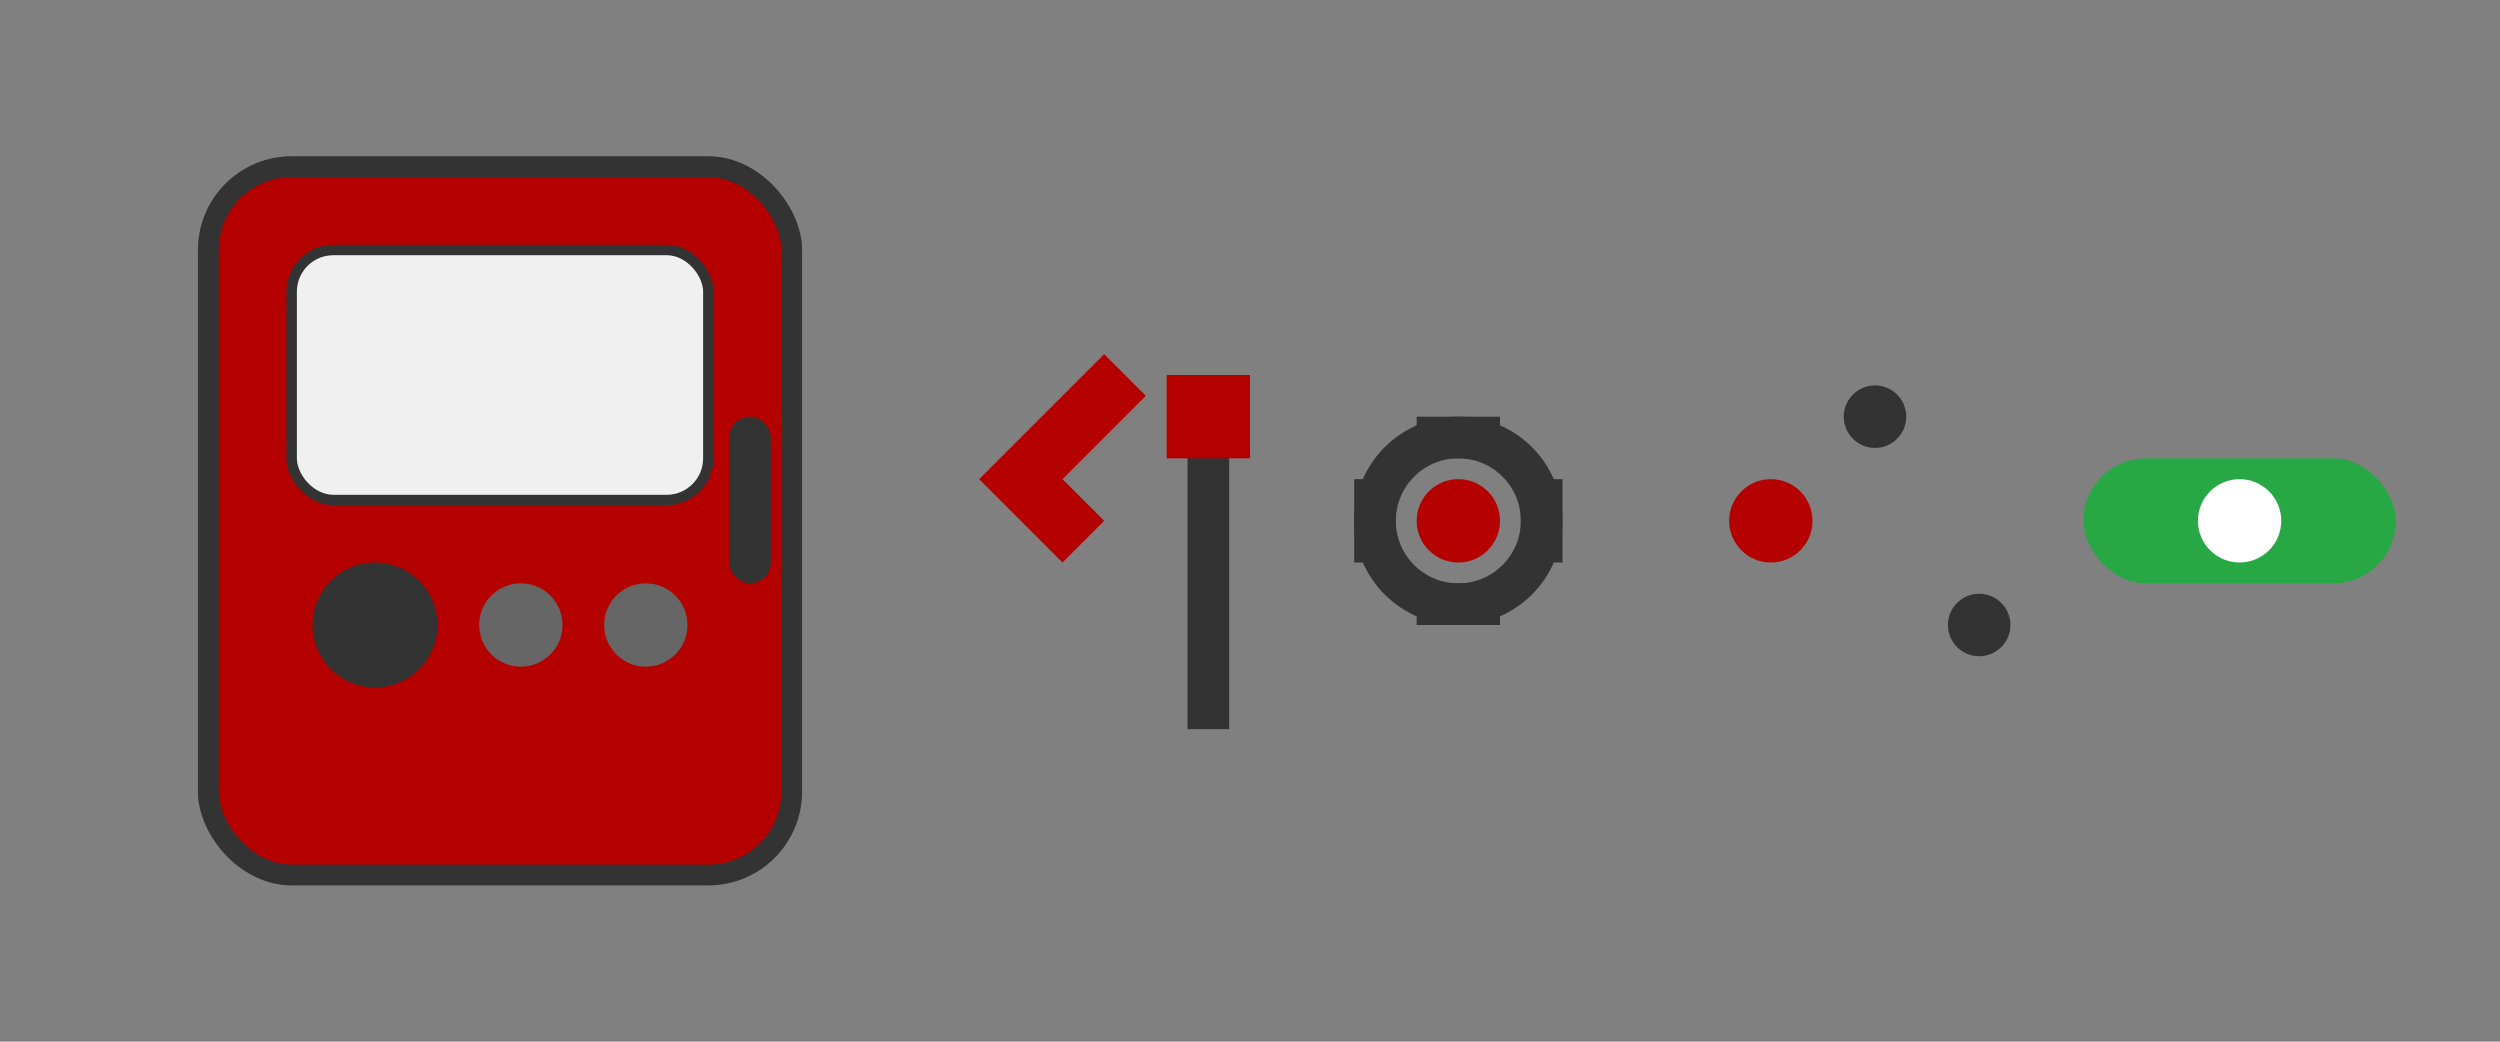 <svg width="120" height="50" viewBox="0 0 120 50" fill="none" xmlns="http://www.w3.org/2000/svg">
  <rect x="0" y="0" width="120" height="50" fill="#808080" stroke="none"/>
  <!-- Main appliance shape -->
  <rect x="10" y="8" width="28" height="34" rx="4" fill="#b50000" stroke="#333" stroke-width="1"/>
  
  <!-- Screen/Window -->
  <rect x="14" y="12" width="20" height="12" rx="2" fill="#f0f0f0" stroke="#333" stroke-width="0.5"/>
  
  <!-- Control panel -->
  <circle cx="18" cy="30" r="3" fill="#333"/>
  <circle cx="25" cy="30" r="2" fill="#666"/>
  <circle cx="31" cy="30" r="2" fill="#666"/>
  
  <!-- Door handle -->
  <rect x="35" y="20" width="2" height="8" rx="1" fill="#333"/>
  
  <!-- Repair tools -->
  <g transform="translate(45, 15)">
    <!-- Wrench -->
    <path d="M2 8L8 2L10 4L6 8L8 10L6 12L4 10L2 8Z" fill="#b50000"/>
    <!-- Screwdriver -->
    <rect x="12" y="5" width="2" height="15" fill="#333"/>
    <rect x="11" y="3" width="4" height="4" fill="#b50000"/>
  </g>
  
  <!-- Lightning bolt (power/repair symbol) -->
  <path d="M50 25L55 15H52L57 5L52 15H55L50 25Z" fill="#ffd700"/>
  
  <!-- Gear -->
  <g transform="translate(65, 20)">
    <circle cx="5" cy="5" r="4" fill="none" stroke="#333" stroke-width="2"/>
    <circle cx="5" cy="5" r="2" fill="#b50000"/>
    <rect x="3" y="0" width="4" height="2" fill="#333"/>
    <rect x="8" y="3" width="2" height="4" fill="#333"/>
    <rect x="3" y="8" width="4" height="2" fill="#333"/>
    <rect x="0" y="3" width="2" height="4" fill="#333"/>
  </g>
  
  <!-- Support elements -->
  <circle cx="85" cy="25" r="2" fill="#b50000"/>
  <circle cx="90" cy="20" r="1.5" fill="#333"/>
  <circle cx="95" cy="30" r="1.5" fill="#333"/>
  
  <!-- Service indicator -->
  <rect x="100" y="22" width="15" height="6" rx="3" fill="#28a745"/>
  <circle cx="107.5" cy="25" r="2" fill="white"/>
</svg>
